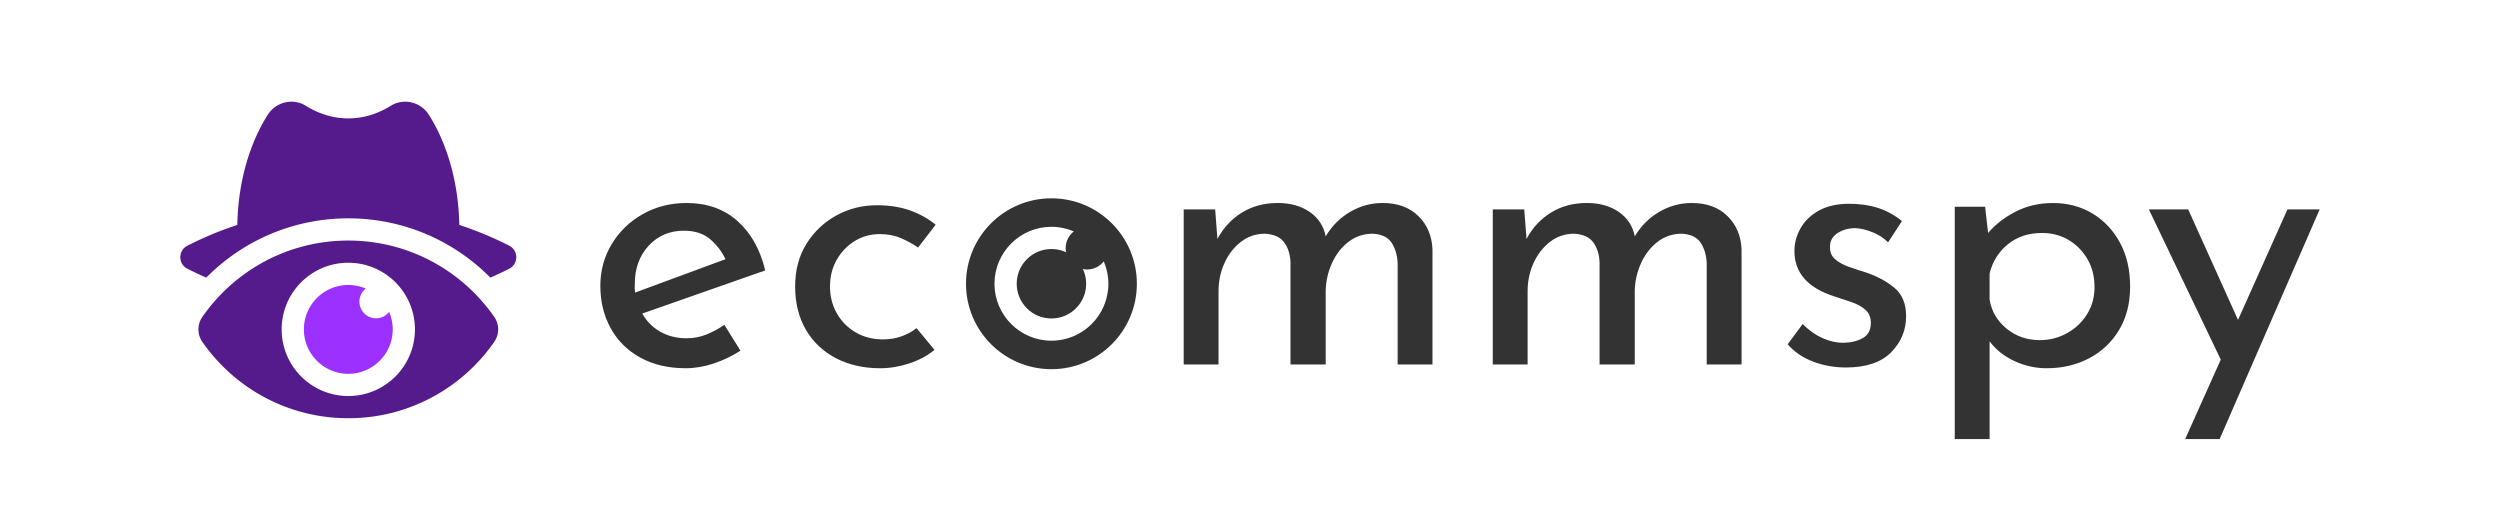 <svg width="800" height="168" version="1.1" id="Layer_1" xmlns="http://www.w3.org/2000/svg" x="0" y="0"
   viewBox="180 100 1640 400" style="enable-background:new 80 100 1800 612" xml:space="preserve">
   <style>
      .st0 {
         fill: #551a8b
      }

      .st2 {
         fill: #333
      }
   </style>
   <path class="st0"
      d="M435.59 304.74c-4.71 2.4-9.5 4.66-14.37 6.78-27.59-27.88-65.9-45.16-108.23-45.16s-80.64 17.28-108.23 45.16c-4.86-2.12-9.65-4.38-14.37-6.78-7.18-3.65-7.19-13.88-.01-17.54 12.18-6.2 24.9-11.5 38.05-15.83.57-32.46 9.25-61.9 23.15-83.87 6.2-9.83 19.19-13.03 29.06-6.9 9.97 6.19 20.89 9.6 32.35 9.6s22.38-3.41 32.35-9.6c9.87-6.13 22.85-2.93 29.06 6.9 13.89 21.97 22.57 51.4 23.15 83.87a268.42 268.42 0 0 1 38.05 15.83c7.17 3.66 7.17 13.89-.01 17.54z" />
   <path
      d="M344.1 337.67a33.68 33.68 0 0 1 2.73 13.3c0 18.66-15.18 33.84-33.84 33.84-18.66 0-33.84-15.18-33.84-33.84 0-18.66 15.18-33.84 33.84-33.84 4.72 0 9.22.98 13.3 2.73-2.94 2.33-4.84 5.92-4.84 9.97 0 7.01 5.69 12.69 12.69 12.69 4.04-.01 7.64-1.91 9.96-4.85z"
      style="fill:#9b30ff" />
   <path class="st0"
      d="M424.19 341.44c-24.45-35.15-65.14-58.16-111.2-58.16s-86.75 23.01-111.2 58.16c-3.97 5.71-3.97 13.34 0 19.05 24.45 35.15 65.14 58.16 111.2 58.16s86.75-23.01 111.2-58.16a16.69 16.69 0 0 0 0-19.05zm-111.2 60.29c-28.03 0-50.77-22.73-50.77-50.77 0-28.03 22.73-50.77 50.77-50.77s50.77 22.73 50.77 50.77c-.01 28.04-22.74 50.77-50.77 50.77z" />
   <path class="st2"
      d="M570.1 380.56c-13.32 0-24.88-2.71-34.68-8.13-9.8-5.43-17.32-12.89-22.55-22.41-5.24-9.51-7.85-20.27-7.85-32.26 0-11.61 2.9-22.22 8.71-31.83 5.8-9.61 13.7-17.22 23.69-22.84 9.99-5.61 21.08-8.42 33.26-8.42 15.6 0 28.55 4.57 38.82 13.7s17.32 21.69 21.13 37.68L537 338.88c3.23 5.9 7.8 10.52 13.7 13.85 5.9 3.33 12.56 5 19.98 5 5.33 0 10.37-.95 15.13-2.85 4.75-1.9 9.32-4.38 13.7-7.42l12.27 19.7c-6.09 4-12.8 7.23-20.12 9.71-7.34 2.45-14.52 3.69-21.56 3.69zm-38.82-64.23c-.19 2.28-.1 4.47.29 6.56l68.8-25.41c-2.67-5.71-6.52-10.75-11.56-15.13-5.05-4.38-11.75-6.57-20.13-6.57-10.85 0-19.8 3.81-26.83 11.42-7.05 7.63-10.57 17.33-10.57 29.13zM759.64 366.57c-5.33 4.38-11.7 7.8-19.12 10.28-7.42 2.47-14.85 3.71-22.27 3.71-12.75 0-24.03-2.57-33.83-7.71-9.8-5.14-17.42-12.37-22.84-21.7-5.42-9.32-8.14-20.27-8.14-32.83s2.9-23.45 8.71-32.69c5.8-9.23 13.42-16.41 22.84-21.55 9.42-5.14 19.65-7.71 30.69-7.71 9.51 0 17.98 1.33 25.41 4 7.42 2.67 13.89 6.28 19.41 10.85l-13.42 17.41c-3.43-2.47-7.61-4.8-12.56-6.99-4.95-2.19-10.47-3.28-16.56-3.28-7.04 0-13.42 1.76-19.13 5.28-5.71 3.52-10.28 8.28-13.7 14.27-3.43 5.99-5.14 12.8-5.14 20.41 0 7.42 1.71 14.18 5.14 20.27 3.43 6.09 8.18 10.95 14.27 14.56 6.09 3.62 13.13 5.43 21.12 5.43 4.95 0 9.56-.76 13.85-2.29 4.28-1.52 8.14-3.61 11.56-6.28l13.71 16.56zM973.46 259.52l1.71 22.55c4.57-8.56 10.8-15.27 18.7-20.13 7.89-4.85 16.99-7.28 27.26-7.28 9.71 0 17.84 2.28 24.41 6.85 6.56 4.57 10.61 10.75 12.13 18.56 4.75-7.99 10.99-14.22 18.7-18.7 7.71-4.47 15.94-6.71 24.69-6.71 11.42 0 20.5 3.33 27.26 9.99 6.75 6.66 10.32 15.13 10.71 25.41v87.64h-26.55v-77.65c-.38-6.09-1.95-11.18-4.71-15.27s-7.47-6.33-14.13-6.71c-7.04 0-13.23 2.05-18.56 6.14-5.33 4.1-9.52 9.47-12.56 16.13-3.05 6.66-4.66 13.7-4.85 21.12v56.24h-26.83v-77.65c-.19-6.09-1.76-11.18-4.71-15.27s-7.85-6.33-14.7-6.71c-6.85 0-12.94 2.05-18.27 6.14-5.33 4.1-9.52 9.47-12.56 16.13-3.05 6.66-4.57 13.8-4.57 21.41v55.95h-26.55V259.52h23.98zM1208.96 259.52l1.71 22.55c4.57-8.56 10.8-15.27 18.7-20.13 7.89-4.85 16.99-7.28 27.26-7.28 9.71 0 17.84 2.28 24.41 6.85 6.56 4.57 10.61 10.75 12.13 18.56 4.75-7.99 10.99-14.22 18.7-18.7 7.71-4.47 15.94-6.71 24.69-6.71 11.42 0 20.5 3.33 27.26 9.99 6.75 6.66 10.32 15.13 10.7 25.41v87.64h-26.55v-77.65c-.38-6.09-1.95-11.18-4.71-15.27s-7.47-6.33-14.13-6.71c-7.04 0-13.23 2.05-18.56 6.14-5.33 4.1-9.52 9.47-12.56 16.13-3.05 6.66-4.66 13.7-4.85 21.12v56.24h-26.83v-77.65c-.19-6.09-1.76-11.18-4.71-15.27s-7.85-6.33-14.7-6.71c-6.85 0-12.94 2.05-18.27 6.14-5.33 4.1-9.52 9.47-12.56 16.13-3.05 6.66-4.57 13.8-4.57 21.41v55.95h-26.55V259.52h23.99zM1453.89 379.99c-8.56 0-16.8-1.48-24.69-4.42-7.9-2.95-14.42-7.37-19.55-13.27l11.42-15.41c4.76 4.76 9.8 8.33 15.13 10.7 5.33 2.38 10.47 3.57 15.42 3.57 5.71 0 10.71-1.14 14.99-3.43 4.28-2.28 6.42-6.18 6.42-11.7 0-4.18-1.38-7.52-4.14-9.99-2.76-2.47-6.28-4.42-10.56-5.85-4.28-1.43-8.71-2.9-13.27-4.42-20.17-6.47-30.26-17.98-30.26-34.54 0-6.09 1.57-11.89 4.71-17.41 3.14-5.52 7.8-9.99 13.99-13.42 6.18-3.43 13.85-5.14 22.98-5.14 8.18 0 15.51 1.05 21.98 3.14 6.47 2.1 12.56 5.42 18.27 9.99l-10.56 16.27c-3.43-3.43-7.47-6.04-12.13-7.85-4.66-1.81-8.9-2.8-12.7-3-5.14 0-9.66 1.24-13.56 3.71-3.9 2.48-5.85 5.9-5.85 10.28-.19 4 1.04 7.19 3.71 9.56 2.66 2.38 6.14 4.33 10.42 5.85 4.28 1.53 8.61 2.95 12.99 4.28 8.57 2.85 15.84 6.76 21.84 11.7 5.99 4.95 8.99 12.18 8.99 21.7 0 10.66-3.81 19.84-11.42 27.55-7.64 7.7-19.16 11.55-34.57 11.55zM1606.9 380.56c-8.56 0-16.8-1.86-24.69-5.57-7.9-3.71-14.13-8.71-18.7-14.99v74.51h-26.55V257.53h23.12l2.28 19.98c5.71-6.66 12.8-12.13 21.27-16.41 8.47-4.28 17.84-6.42 28.12-6.42 11.23 0 21.27 2.67 30.12 7.99 8.85 5.33 15.84 12.75 20.98 22.26 5.14 9.52 7.71 20.65 7.71 33.4s-2.81 23.79-8.42 33.11c-5.62 9.33-13.23 16.51-22.84 21.55-9.62 5.05-20.41 7.57-32.4 7.57zm-5.14-21.41c7.42 0 14.32-1.76 20.7-5.28 6.37-3.52 11.46-8.32 15.27-14.42 3.81-6.09 5.71-13.03 5.71-20.84 0-7.99-1.81-15.08-5.42-21.27-3.62-6.18-8.42-11.03-14.42-14.56-5.99-3.52-12.7-5.28-20.13-5.28-10.28 0-18.94 2.85-25.98 8.56-7.04 5.71-11.7 13.13-13.99 22.26v19.98c1.52 8.95 5.85 16.32 12.99 22.12 7.14 5.83 15.56 8.73 25.27 8.73zM1712.52 434.51l27.12-60.52-54.81-114.47h29.97l37.97 84.21 37.68-84.21H1815l-76.22 174.99h-26.26zM848.71 251.1c-35.95 0-65.09 29.14-65.09 65.09s29.14 65.09 65.09 65.09 65.09-29.14 65.09-65.09-29.15-65.09-65.09-65.09zm0 108.48c-23.93 0-43.39-19.47-43.39-43.39 0-23.93 19.47-43.39 43.39-43.39 6.05 0 11.82 1.25 17.06 3.5-3.78 2.98-6.21 7.59-6.21 12.77 0 8.99 7.28 16.27 16.27 16.27 5.18 0 9.79-2.43 12.77-6.21 2.25 5.24 3.5 11.01 3.5 17.06 0 23.92-19.47 43.39-43.39 43.39z" />
   <circle class="st2" cx="848.71" cy="316.19" r="26.46" />
</svg>